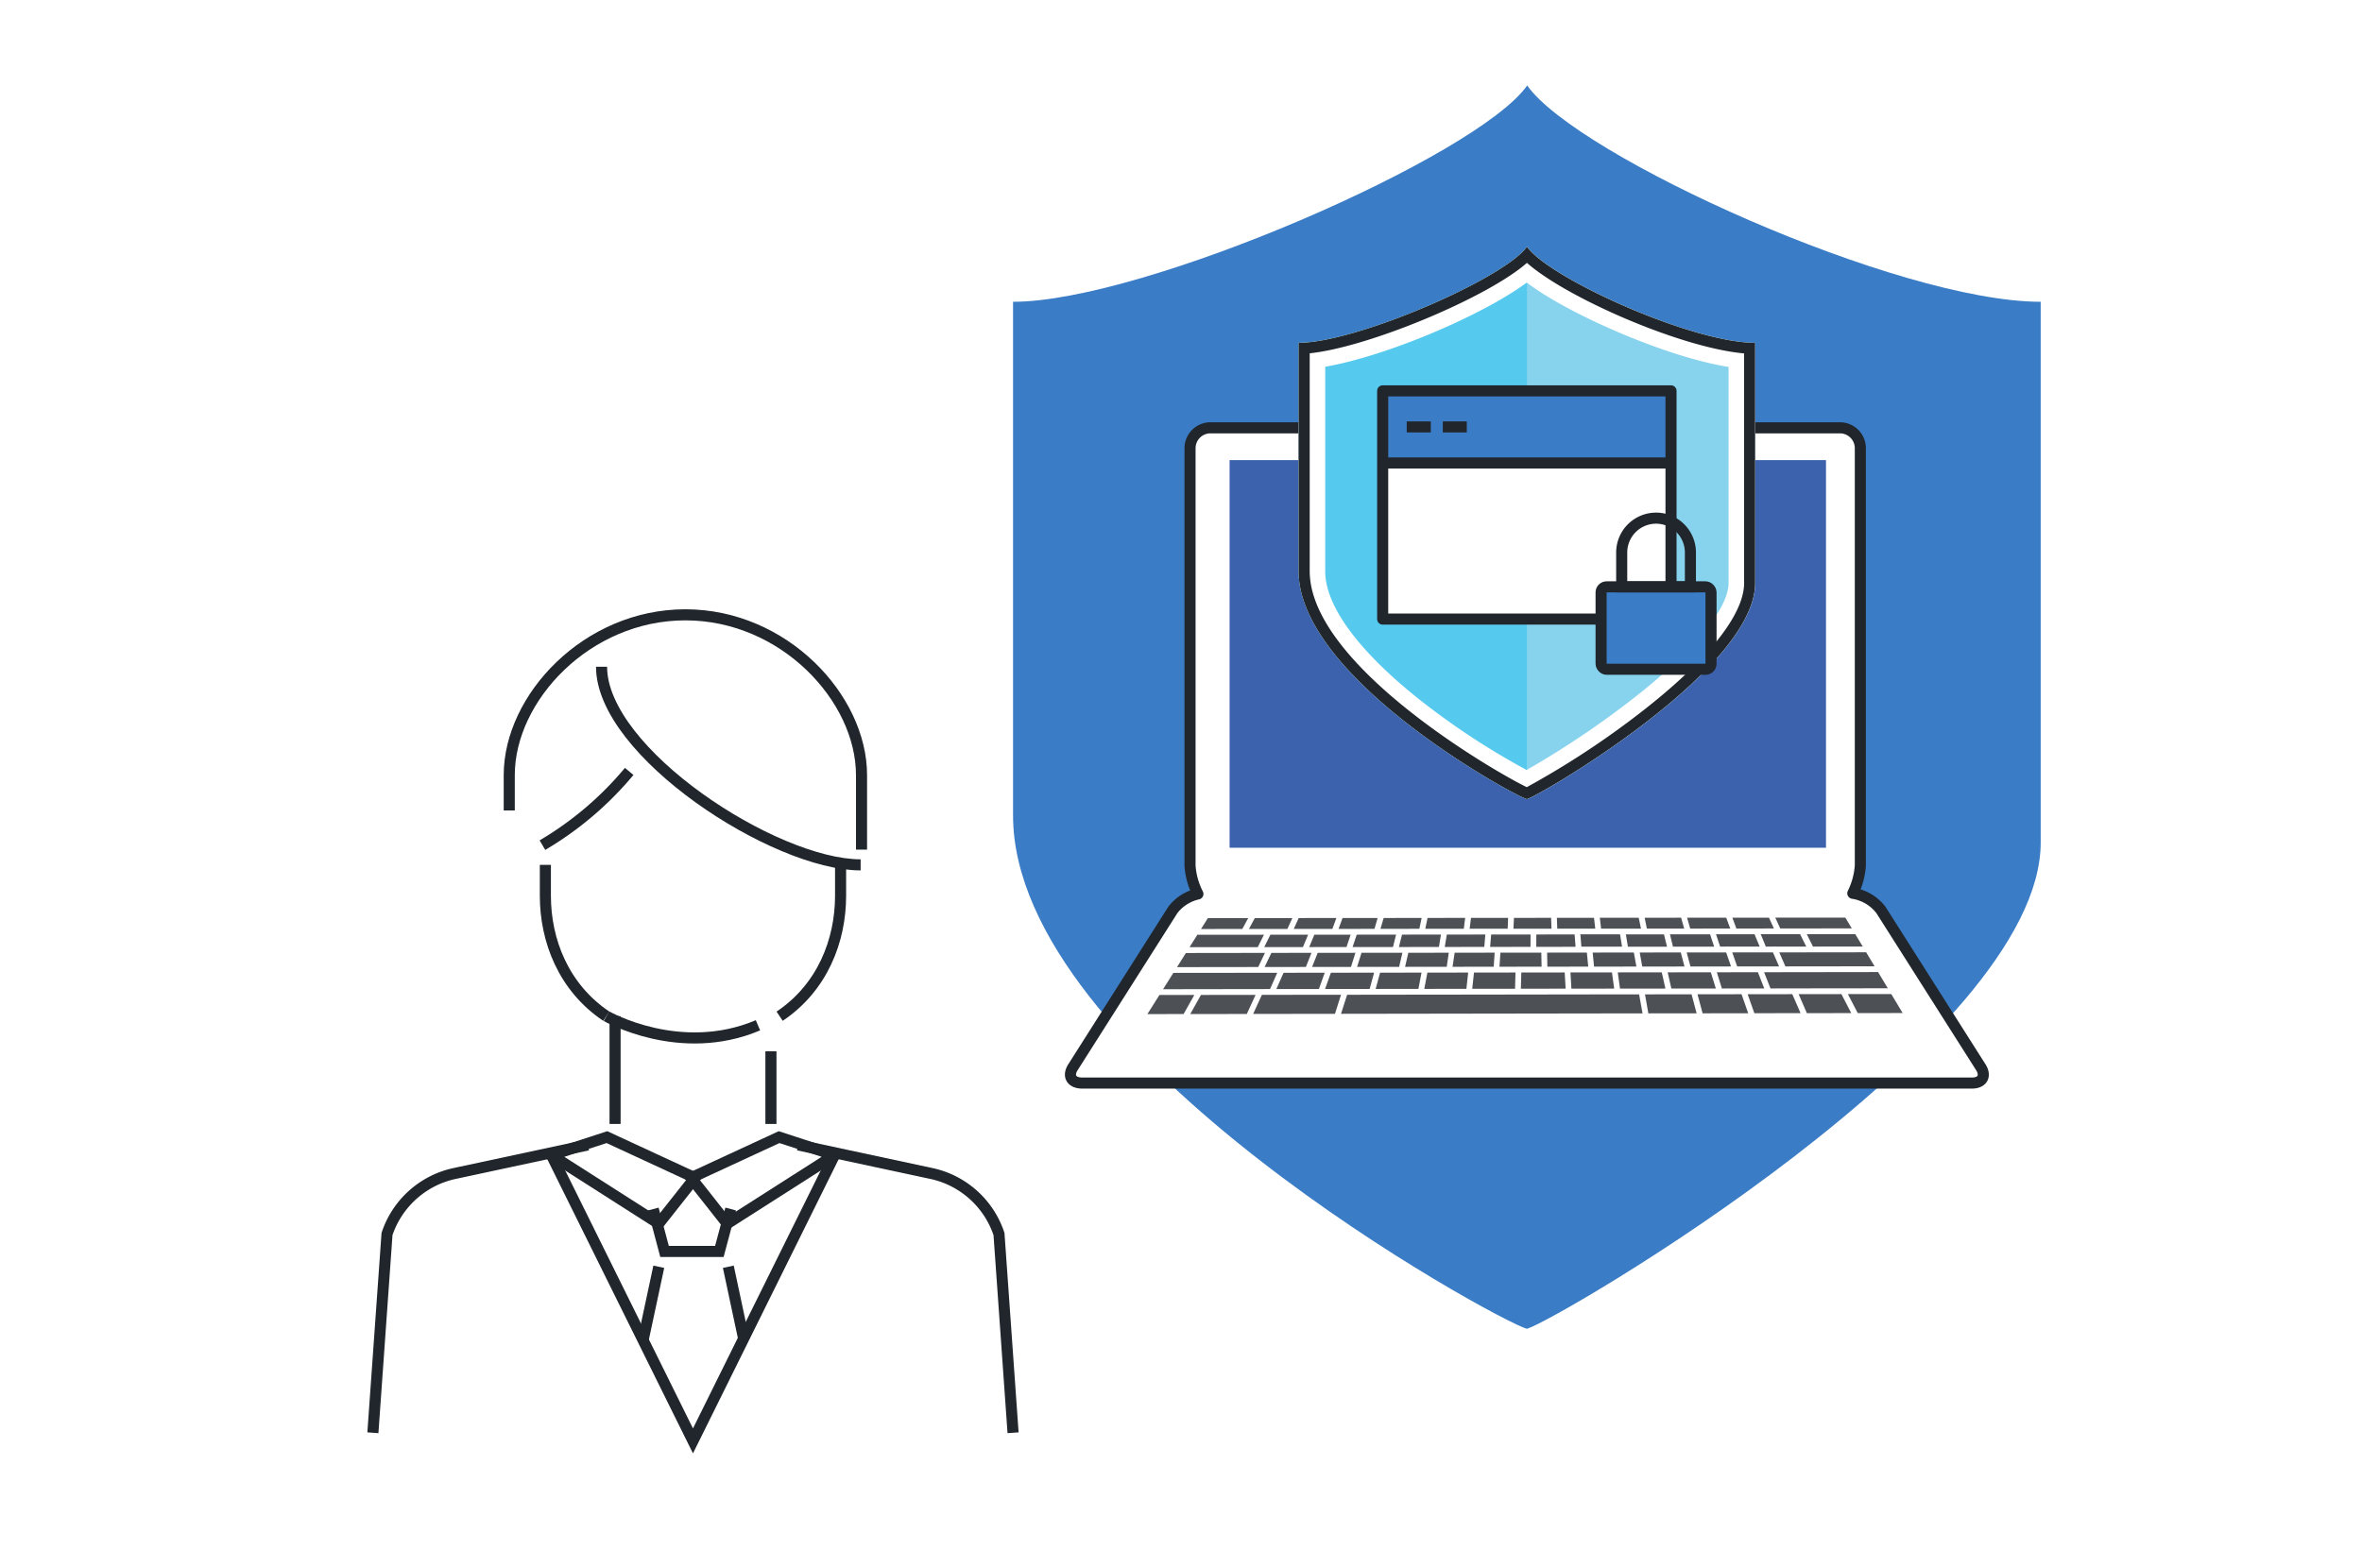 <svg xmlns="http://www.w3.org/2000/svg" width="426.3" height="283.07" viewBox="0 0 426.3 283.07"><defs><style>.\31 96b7281-842c-4fbe-97dc-a1528fe50beb,.aad4f27b-0d61-42f1-a058-90d1b0bd672f,.ec19141d-5ed8-4cbc-853e-c4dc9d954a31{fill:none;}.\36 6ff18e8-acbd-4e3f-b279-15ac3470db30,.fbd0196a-14a8-4676-b35f-9a50a5ff54ae{fill:#3a7cc5;}.dcbe4684-90cb-4d45-bbc6-43bdb6a7fc44{fill:#c3cbd1;}.\35 02aa296-b3c2-467f-8079-787150ec6d2e{fill:#dbe0e3;}.\36 9fa1a0e-7724-4744-8e59-fb7c3498d6c5,.cd6a4af7-86ed-4c86-8cc6-4dd5184cbb57{fill:#fff;}.\36 6ff18e8-acbd-4e3f-b279-15ac3470db30,.\36 9fa1a0e-7724-4744-8e59-fb7c3498d6c5,.aad4f27b-0d61-42f1-a058-90d1b0bd672f,.ec19141d-5ed8-4cbc-853e-c4dc9d954a31{stroke:#20262c;stroke-width:2px;}.\36 9fa1a0e-7724-4744-8e59-fb7c3498d6c5{stroke-linecap:round;}.\36 9fa1a0e-7724-4744-8e59-fb7c3498d6c5,.ec19141d-5ed8-4cbc-853e-c4dc9d954a31{stroke-linejoin:round;}.a3463d2f-f801-4ae6-8a09-c7cd0d87e10b{fill:#3d62ad;}.\37 9b03c19-2d37-45ea-8e77-f3ff663118da{fill:#4d5156;}.\31 4aad7c7-4da9-4f52-9458-8578aaff1798{fill:#87d3ed;}.\37 59046f7-a76e-4e25-9e20-c35264f52e5c{fill:#55c9ee;}.\31 40fad6e-0dda-406a-a611-6348432039b8{fill:#20262c;}.\36 6ff18e8-acbd-4e3f-b279-15ac3470db30,.aad4f27b-0d61-42f1-a058-90d1b0bd672f{stroke-miterlimit:10;}</style></defs><title>アセット 3</title><g id="767423f7-970d-4e60-8511-988b1f89b389" data-name="レイヤー 2"><g id="bbd45a6a-3c94-4b79-975d-1bf177aa860e" data-name="イラスト"><rect class="196b7281-842c-4fbe-97dc-a1528fe50beb" width="426.3" height="283.07"/><path class="fbd0196a-14a8-4676-b35f-9a50a5ff54ae" d="M275.63,15.43c-9,12.8-69.18,39.05-92.79,39.05v92.73c0,43.6,87.58,91.3,92.74,92.67,5.15-1.38,92.73-52.4,92.73-87.79V54.48C342.55,54.48,284.64,28.23,275.63,15.43Z"/><path class="dcbe4684-90cb-4d45-bbc6-43bdb6a7fc44" d="M357.41,192.52l-17.94-28.26a7.79,7.79,0,0,0-5.75-3H217.43a7.79,7.79,0,0,0-5.75,3l-17.94,28.26c-1.14,1.67-.41,3,1.61,3H355.8C357.83,195.56,358.55,194.19,357.41,192.52Z"/><path class="502aa296-b3c2-467f-8079-787150ec6d2e" d="M357.41,192.52l-17.94-28.26a7.79,7.79,0,0,0-5.75-3H217.43a7.79,7.79,0,0,0-5.75,3l-17.94,28.26c-1.14,1.67-.41,3,1.61,3H355.8C357.83,195.56,358.55,194.19,357.41,192.52Zm-100.32.62,2.86-7.5h24.23l2.86,7.5Zm87.71-9.44a.51.51,0,0,1-.45.26l-9.12,0a.52.52,0,0,1-.21,0,.45.45,0,0,1-.2,0H326a.54.54,0,0,1-.21,0,.46.46,0,0,1-.2,0H316.5a.05.05,0,0,1,0,0,.51.51,0,0,1-.17,0,.46.46,0,0,1-.2-.05l-9,0-.08,0h-.13a.49.49,0,0,1-.21,0H297.3l-.12,0h-.1a.54.54,0,0,1-.21-.05l-55.37.08a.54.54,0,0,1-.21,0,.4.4,0,0,1-.15,0l-.06,0-15.56,0a.46.46,0,0,1-.2.05.42.42,0,0,1-.22-.05l-11,0a.46.46,0,0,1-.2,0,.54.54,0,0,1-.21,0h-7.56a.52.52,0,0,1-.46-.27.51.51,0,0,1,0-.53L217.27,165h0l0,0a.51.51,0,0,1,.44-.24h16.36l23.14,0h0l38.94,0h0l37.14,0h0a.53.53,0,0,1,.45.25l11,18.31h0l0,.05A.51.51,0,0,1,344.8,183.7Z"/><path class="dcbe4684-90cb-4d45-bbc6-43bdb6a7fc44" d="M333.2,161.11c2,0,2.56-2.78,2.56-4.8V80.92a3.69,3.69,0,0,0-3.68-3.69H218.46a3.69,3.69,0,0,0-3.68,3.69v75.39c0,2,2.77,4.8,4.8,4.8ZM328,149.25H222.59V84.84H328Z"/><path class="69fa1a0e-7724-4744-8e59-fb7c3498d6c5" d="M357.41,192.52l-17.94-28.26a7.9,7.9,0,0,0-5.07-3,13.28,13.28,0,0,0,1.36-5V80.92a3.69,3.69,0,0,0-3.68-3.69H218.46a3.69,3.69,0,0,0-3.68,3.69v75.39a13.14,13.14,0,0,0,1.42,5.07,7.86,7.86,0,0,0-4.52,2.88l-17.94,28.26c-1.14,1.67-.41,3,1.61,3H355.8C357.83,195.56,358.55,194.19,357.41,192.52Z"/><rect class="a3463d2f-f801-4ae6-8a09-c7cd0d87e10b" x="221.92" y="83.06" width="107.64" height="69.98"/><polygon class="79b03c19-2d37-45ea-8e77-f3ff663118da" points="238.04 178.54 239.09 175.6 231.66 175.61 230.36 178.55 238.04 178.54"/><polygon class="79b03c19-2d37-45ea-8e77-f3ff663118da" points="244.63 172 243.4 172.01 243.4 172.01 243.4 172.01 237.82 172.01 236.81 174.56 243.83 174.55 244.63 172"/><polygon class="79b03c19-2d37-45ea-8e77-f3ff663118da" points="251.97 168.72 248.46 168.72 248.46 168.72 248.45 168.72 244.87 168.73 244.12 170.96 251.41 170.96 251.97 168.72"/><polygon class="79b03c19-2d37-45ea-8e77-f3ff663118da" points="248 175.59 240.2 175.6 239.15 178.54 247.2 178.53 248 175.59"/><polygon class="79b03c19-2d37-45ea-8e77-f3ff663118da" points="243.77 168.73 240.84 168.73 240.83 168.73 240.83 168.73 237.22 168.73 236.29 170.97 243.02 170.96 243.77 168.73"/><polygon class="79b03c19-2d37-45ea-8e77-f3ff663118da" points="235.69 174.56 236.7 172.01 235.51 172.01 235.51 172.01 235.51 172.01 229.46 172.02 228.24 174.57 235.69 174.56"/><polygon class="79b03c19-2d37-45ea-8e77-f3ff663118da" points="232.69 168.74 232.68 168.74 232.68 168.74 229.28 168.74 228.17 170.98 235.16 170.97 236.09 168.74 232.69 168.74"/><polygon class="79b03c19-2d37-45ea-8e77-f3ff663118da" points="273.52 175.56 266.03 175.57 265.71 178.5 273.44 178.5 273.52 175.56"/><path class="79b03c19-2d37-45ea-8e77-f3ff663118da" d="M293.81,170.91h1.4a.59.59,0,0,1,.23,0h5.43l-.55-2.23h-6.88Z"/><polygon class="79b03c19-2d37-45ea-8e77-f3ff663118da" points="276.24 168.7 269.13 168.7 268.94 170.94 276.23 170.93 276.24 168.7"/><polygon class="79b03c19-2d37-45ea-8e77-f3ff663118da" points="278.18 171.97 270.8 171.98 270.63 174.52 278.23 174.51 278.18 171.97"/><polygon class="79b03c19-2d37-45ea-8e77-f3ff663118da" points="256.56 175.58 249.08 175.59 248.28 178.53 256 178.52 256.56 175.58"/><polygon class="79b03c19-2d37-45ea-8e77-f3ff663118da" points="253.11 172 251.82 172 251.81 172 251.81 172 245.73 172 244.93 174.55 252.52 174.54 253.11 172"/><polygon class="79b03c19-2d37-45ea-8e77-f3ff663118da" points="257.18 174.53 261.11 174.53 261.48 171.99 260.14 171.99 260.14 171.99 260.14 171.99 254.18 172 253.59 174.54 257.18 174.53 257.18 174.53"/><polygon class="79b03c19-2d37-45ea-8e77-f3ff663118da" points="264.98 175.57 257.62 175.58 257.06 178.52 264.66 178.51 264.98 175.57"/><polygon class="79b03c19-2d37-45ea-8e77-f3ff663118da" points="322.23 174.46 338.33 174.44 336.81 171.91 321.13 171.93 322.23 174.46"/><polygon class="79b03c19-2d37-45ea-8e77-f3ff663118da" points="311.54 171.94 304.42 171.94 305.1 174.48 312.42 174.47 311.54 171.94"/><polygon class="79b03c19-2d37-45ea-8e77-f3ff663118da" points="309.68 178.45 308.77 175.52 300.99 175.53 301.65 178.46 309.68 178.45"/><polygon class="79b03c19-2d37-45ea-8e77-f3ff663118da" points="313.53 174.47 321.09 174.46 319.99 171.93 312.64 171.93 313.53 174.47"/><polygon class="79b03c19-2d37-45ea-8e77-f3ff663118da" points="296.4 174.49 304.02 174.48 303.35 171.94 295.94 171.95 296.4 174.49"/><polygon class="79b03c19-2d37-45ea-8e77-f3ff663118da" points="319.54 178.44 323.81 178.43 323.82 178.43 340.72 178.41 338.96 175.48 318.39 175.51 319.54 178.44"/><polygon class="79b03c19-2d37-45ea-8e77-f3ff663118da" points="308.64 168.67 304.66 168.67 304.66 168.67 304.66 168.67 301.4 168.67 301.94 170.9 309.38 170.9 308.64 168.67"/><path class="79b03c19-2d37-45ea-8e77-f3ff663118da" d="M320.45,170.88H326l-1.11-2.23h-7.11l.92,2.23h1.46A.53.53,0,0,1,320.45,170.88Z"/><path class="79b03c19-2d37-45ea-8e77-f3ff663118da" d="M313,168.66h-3.29l.74,2.22h1.29a.62.62,0,0,1,.27,0h5.58l-.93-2.23Z"/><polygon class="79b03c19-2d37-45ea-8e77-f3ff663118da" points="334.22 167.6 333.05 165.65 320.41 165.66 321.3 167.61 334.22 167.6"/><polygon class="79b03c19-2d37-45ea-8e77-f3ff663118da" points="317.05 167.62 317.05 167.62 320.16 167.61 319.27 165.66 312.66 165.66 313.39 167.62 317.05 167.62"/><polygon class="79b03c19-2d37-45ea-8e77-f3ff663118da" points="303.97 167.63 303.41 165.67 296.83 165.68 297.23 167.63 303.97 167.63"/><polygon class="79b03c19-2d37-45ea-8e77-f3ff663118da" points="312.28 167.62 311.55 165.66 304.49 165.67 305.05 167.63 312.28 167.62"/><polygon class="79b03c19-2d37-45ea-8e77-f3ff663118da" points="318.42 178.44 317.27 175.51 309.86 175.52 310.77 178.45 318.42 178.44"/><polygon class="79b03c19-2d37-45ea-8e77-f3ff663118da" points="282.4 175.55 274.57 175.56 274.49 178.49 282.57 178.48 282.4 175.55"/><polygon class="79b03c19-2d37-45ea-8e77-f3ff663118da" points="327.21 170.88 336.19 170.87 334.85 168.64 326.1 168.65 327.21 170.88"/><polygon class="79b03c19-2d37-45ea-8e77-f3ff663118da" points="269.76 171.98 268.37 171.98 268.37 171.98 268.37 171.98 262.54 171.99 262.16 174.53 269.59 174.52 269.76 171.98"/><polygon class="79b03c19-2d37-45ea-8e77-f3ff663118da" points="216.75 179.61 214.82 183.06 225.03 183.05 226.61 179.6 216.75 179.61"/><polygon class="79b03c19-2d37-45ea-8e77-f3ff663118da" points="209.26 179.62 207.08 183.07 213.62 183.06 215.56 179.61 209.26 179.62"/><polygon class="79b03c19-2d37-45ea-8e77-f3ff663118da" points="238.41 179.58 238.41 179.58 229.57 179.59 229.56 179.59 229.56 179.59 227.75 179.59 226.17 183.04 240.94 183.02 242.03 179.58 238.41 179.58 238.41 179.58"/><polygon class="79b03c19-2d37-45ea-8e77-f3ff663118da" points="228.12 168.74 224.53 168.75 224.53 168.75 224.53 168.75 216.1 168.75 214.69 170.99 227.01 170.98 228.12 168.74"/><polygon class="79b03c19-2d37-45ea-8e77-f3ff663118da" points="225.28 165.74 218 165.74 216.76 167.71 224.22 167.7 225.28 165.74"/><polygon class="79b03c19-2d37-45ea-8e77-f3ff663118da" points="291.93 179.51 291.93 179.51 291.93 179.51 265.13 179.55 265.13 179.55 265.13 179.55 256.43 179.56 256.43 179.56 256.43 179.56 247.6 179.57 247.6 179.57 247.6 179.57 243.13 179.58 242.03 183.02 296.45 182.94 295.83 179.51 291.93 179.51"/><polygon class="79b03c19-2d37-45ea-8e77-f3ff663118da" points="286.4 171.96 279.23 171.97 279.27 174.51 286.65 174.5 286.4 171.96"/><polygon class="79b03c19-2d37-45ea-8e77-f3ff663118da" points="230.52 175.61 211.77 175.63 209.91 178.58 229.22 178.55 230.52 175.61"/><polygon class="79b03c19-2d37-45ea-8e77-f3ff663118da" points="333.51 179.46 335.29 182.89 343.4 182.88 341.34 179.45 333.51 179.46"/><polygon class="79b03c19-2d37-45ea-8e77-f3ff663118da" points="299.92 175.53 291.98 175.54 292.38 178.47 296.28 178.47 296.28 178.47 300.58 178.46 299.92 175.53"/><polygon class="79b03c19-2d37-45ea-8e77-f3ff663118da" points="324.62 179.47 326.11 182.9 334.12 182.89 332.34 179.46 324.62 179.47"/><polygon class="79b03c19-2d37-45ea-8e77-f3ff663118da" points="319.19 179.48 319.18 179.48 319.18 179.48 315.42 179.48 316.63 182.91 324.97 182.9 323.48 179.47 319.19 179.48"/><polygon class="79b03c19-2d37-45ea-8e77-f3ff663118da" points="301.23 179.5 301.23 179.5 301.23 179.5 296.89 179.51 297.5 182.94 306.21 182.93 305.3 179.5 301.23 179.5"/><polygon class="79b03c19-2d37-45ea-8e77-f3ff663118da" points="310.39 179.49 310.38 179.49 310.38 179.49 306.37 179.49 307.29 182.93 315.52 182.92 314.32 179.48 310.39 179.49"/><polygon class="79b03c19-2d37-45ea-8e77-f3ff663118da" points="228.3 172.02 214.03 172.04 212.43 174.59 227.09 174.57 228.3 172.02"/><polygon class="79b03c19-2d37-45ea-8e77-f3ff663118da" points="287.92 167.64 287.69 165.69 280.99 165.69 281.06 167.65 287.92 167.64"/><polygon class="79b03c19-2d37-45ea-8e77-f3ff663118da" points="277.27 170.93 284.36 170.92 284.19 168.69 280.57 168.69 280.56 168.69 280.56 168.69 277.28 168.7 277.27 170.93"/><polygon class="79b03c19-2d37-45ea-8e77-f3ff663118da" points="296.17 167.64 295.76 165.68 288.74 165.68 288.97 167.64 296.17 167.64"/><polygon class="79b03c19-2d37-45ea-8e77-f3ff663118da" points="294.88 171.95 287.45 171.96 287.7 174.5 295.34 174.49 294.88 171.95"/><polygon class="79b03c19-2d37-45ea-8e77-f3ff663118da" points="279.95 165.69 273.24 165.7 273.15 167.66 280.02 167.65 279.95 165.69"/><path class="79b03c19-2d37-45ea-8e77-f3ff663118da" d="M286.82,170.9a.55.55,0,0,1,.18,0h5.75l-.36-2.23h-7.16l.18,2.23h1.33Z"/><polygon class="79b03c19-2d37-45ea-8e77-f3ff663118da" points="291.33 178.47 290.93 175.54 283.44 175.55 283.61 178.48 291.33 178.47"/><polygon class="79b03c19-2d37-45ea-8e77-f3ff663118da" points="256.58 165.71 249.73 165.72 249.15 167.68 256.17 167.67 256.58 165.71"/><polygon class="79b03c19-2d37-45ea-8e77-f3ff663118da" points="241.2 165.72 234.39 165.73 233.5 167.69 240.47 167.69 241.2 165.72"/><polygon class="79b03c19-2d37-45ea-8e77-f3ff663118da" points="272.19 165.7 265.49 165.7 265.24 167.66 272.11 167.66 272.19 165.7"/><polygon class="79b03c19-2d37-45ea-8e77-f3ff663118da" points="233.25 165.73 226.47 165.74 225.41 167.7 232.35 167.7 233.25 165.73"/><polygon class="79b03c19-2d37-45ea-8e77-f3ff663118da" points="248.64 165.72 242.31 165.72 241.58 167.69 248.07 167.68 248.64 165.72"/><polygon class="79b03c19-2d37-45ea-8e77-f3ff663118da" points="252.48 170.96 259.7 170.95 260.07 168.71 253.04 168.72 252.48 170.96"/><polygon class="79b03c19-2d37-45ea-8e77-f3ff663118da" points="260.75 170.95 267.89 170.94 268.08 168.7 264.65 168.71 264.65 168.71 264.65 168.71 261.13 168.71 260.75 170.95"/><polygon class="79b03c19-2d37-45ea-8e77-f3ff663118da" points="264.44 165.7 257.65 165.71 257.24 167.67 264.19 167.67 264.44 165.7"/><path class="14aad7c7-4da9-4f52-9458-8578aaff1798" d="M275.6,44.54c-4,5.69-30.73,17.35-41.22,17.35v41.2c0,19.37,38.91,40.56,41.2,41.17,2.29-.61,41.2-23.28,41.2-39V61.89C305.33,61.89,279.61,50.23,275.6,44.54Z"/><path class="759046f7-a76e-4e25-9e20-c35264f52e5c" d="M275.6,44.54c-4,5.69-30.73,17.35-41.22,17.35v41.2c0,19.37,38.91,40.56,41.2,41.17Z"/><rect class="cd6a4af7-86ed-4c86-8cc6-4dd5184cbb57" x="249.06" y="83.18" width="52.54" height="28.58"/><rect class="fbd0196a-14a8-4676-b35f-9a50a5ff54ae" x="249.06" y="71.21" width="52.54" height="12.37"/><rect class="ec19141d-5ed8-4cbc-853e-c4dc9d954a31" x="249.55" y="70.56" width="52.04" height="41.2"/><line class="ec19141d-5ed8-4cbc-853e-c4dc9d954a31" x1="253.89" y1="77.07" x2="258.23" y2="77.07"/><line class="ec19141d-5ed8-4cbc-853e-c4dc9d954a31" x1="260.4" y1="77.07" x2="264.73" y2="77.07"/><line class="ec19141d-5ed8-4cbc-853e-c4dc9d954a31" x1="249.55" y1="83.58" x2="301.6" y2="83.58"/><path class="cd6a4af7-86ed-4c86-8cc6-4dd5184cbb57" d="M275.54,51c4.94,3.74,12.35,7.16,15.95,8.72,3.95,1.72,12.8,5.29,20.49,6.52v39c0,4.64-6.4,12.41-17.13,20.79A163.32,163.32,0,0,1,275.53,139a134.07,134.07,0,0,1-19.16-12.57c-11.09-8.77-17.19-17-17.19-23.29V66.21c10.94-1.9,28.08-9.12,36.36-15.18m.06-6.49c-4,5.69-30.73,17.35-41.22,17.35v41.2c0,19.37,38.91,40.56,41.2,41.17,2.29-.61,41.2-23.28,41.2-39V61.89c-11.45,0-37.17-11.66-41.18-17.35Z"/><path class="140fad6e-0dda-406a-a611-6348432039b8" d="M275.59,47.45c6.85,6.13,27.61,15.32,39.19,16.35v41.46c0,5.73-6.61,14-18.61,23.31a155.18,155.18,0,0,1-20.61,13.53c-5.36-2.54-39.18-22-39.18-39V63.78c10.7-1.11,32.19-10.13,39.21-16.33m0-2.91c-4,5.69-30.73,17.35-41.22,17.35v41.2c0,19.37,38.91,40.56,41.2,41.17,2.29-.61,41.2-23.28,41.2-39V61.89c-11.45,0-37.17-11.66-41.18-17.35Z"/><rect class="66ff18e8-acbd-4e3f-b279-15ac3470db30" x="288.97" y="105.94" width="19.84" height="14.88" rx="1" ry="1"/><path class="aad4f27b-0d61-42f1-a058-90d1b0bd672f" d="M292.69,99.74a6.2,6.2,0,0,1,12.4,0v6.2h-12.4Z"/><path class="aad4f27b-0d61-42f1-a058-90d1b0bd672f" d="M155.49,153.38V139.93c0-13.9-14-28.94-31.79-28.94s-31.79,15-31.79,28.94v6.38"/><path class="aad4f27b-0d61-42f1-a058-90d1b0bd672f" d="M108.57,120.37c0,15.43,31.19,35.76,46.76,35.76"/><path class="aad4f27b-0d61-42f1-a058-90d1b0bd672f" d="M113.56,139.26A60,60,0,0,1,97.9,152.57"/><path class="aad4f27b-0d61-42f1-a058-90d1b0bd672f" d="M151.71,156.13v5.6c0,8-3.24,16.53-11,21.72"/><path class="aad4f27b-0d61-42f1-a058-90d1b0bd672f" d="M98.43,156.13v5.6c0,8,3.25,16.53,11,21.72"/><line class="aad4f27b-0d61-42f1-a058-90d1b0bd672f" x1="111.01" y1="183.45" x2="111.01" y2="202.9"/><line class="aad4f27b-0d61-42f1-a058-90d1b0bd672f" x1="139.14" y1="189.78" x2="139.14" y2="202.9"/><path class="aad4f27b-0d61-42f1-a058-90d1b0bd672f" d="M106.09,206.69l-24.16,5.18a16.5,16.5,0,0,0-12.08,10.9L67.3,258.65"/><path class="aad4f27b-0d61-42f1-a058-90d1b0bd672f" d="M144.06,206.69l24.16,5.18a16.51,16.51,0,0,1,12.08,10.9l2.54,35.88"/><path class="aad4f27b-0d61-42f1-a058-90d1b0bd672f" d="M109.46,183.45s13.27,7.61,27.34,1.64"/><polyline class="aad4f27b-0d61-42f1-a058-90d1b0bd672f" points="150.61 208.54 125.07 260.12 99.53 208.54"/><polygon class="aad4f27b-0d61-42f1-a058-90d1b0bd672f" points="109.54 205.28 125.42 212.63 118.89 220.9 99.53 208.54 109.54 205.28"/><polyline class="aad4f27b-0d61-42f1-a058-90d1b0bd672f" points="131.88 218.26 129.83 225.92 119.94 225.92 117.9 218.26"/><polygon class="aad4f27b-0d61-42f1-a058-90d1b0bd672f" points="140.61 205.28 124.73 212.63 131.25 220.9 150.61 208.54 140.61 205.28"/><line class="aad4f27b-0d61-42f1-a058-90d1b0bd672f" x1="118.9" y1="228.68" x2="116.06" y2="241.96"/><line class="aad4f27b-0d61-42f1-a058-90d1b0bd672f" x1="131.45" y1="228.68" x2="134.28" y2="241.96"/></g></g></svg>